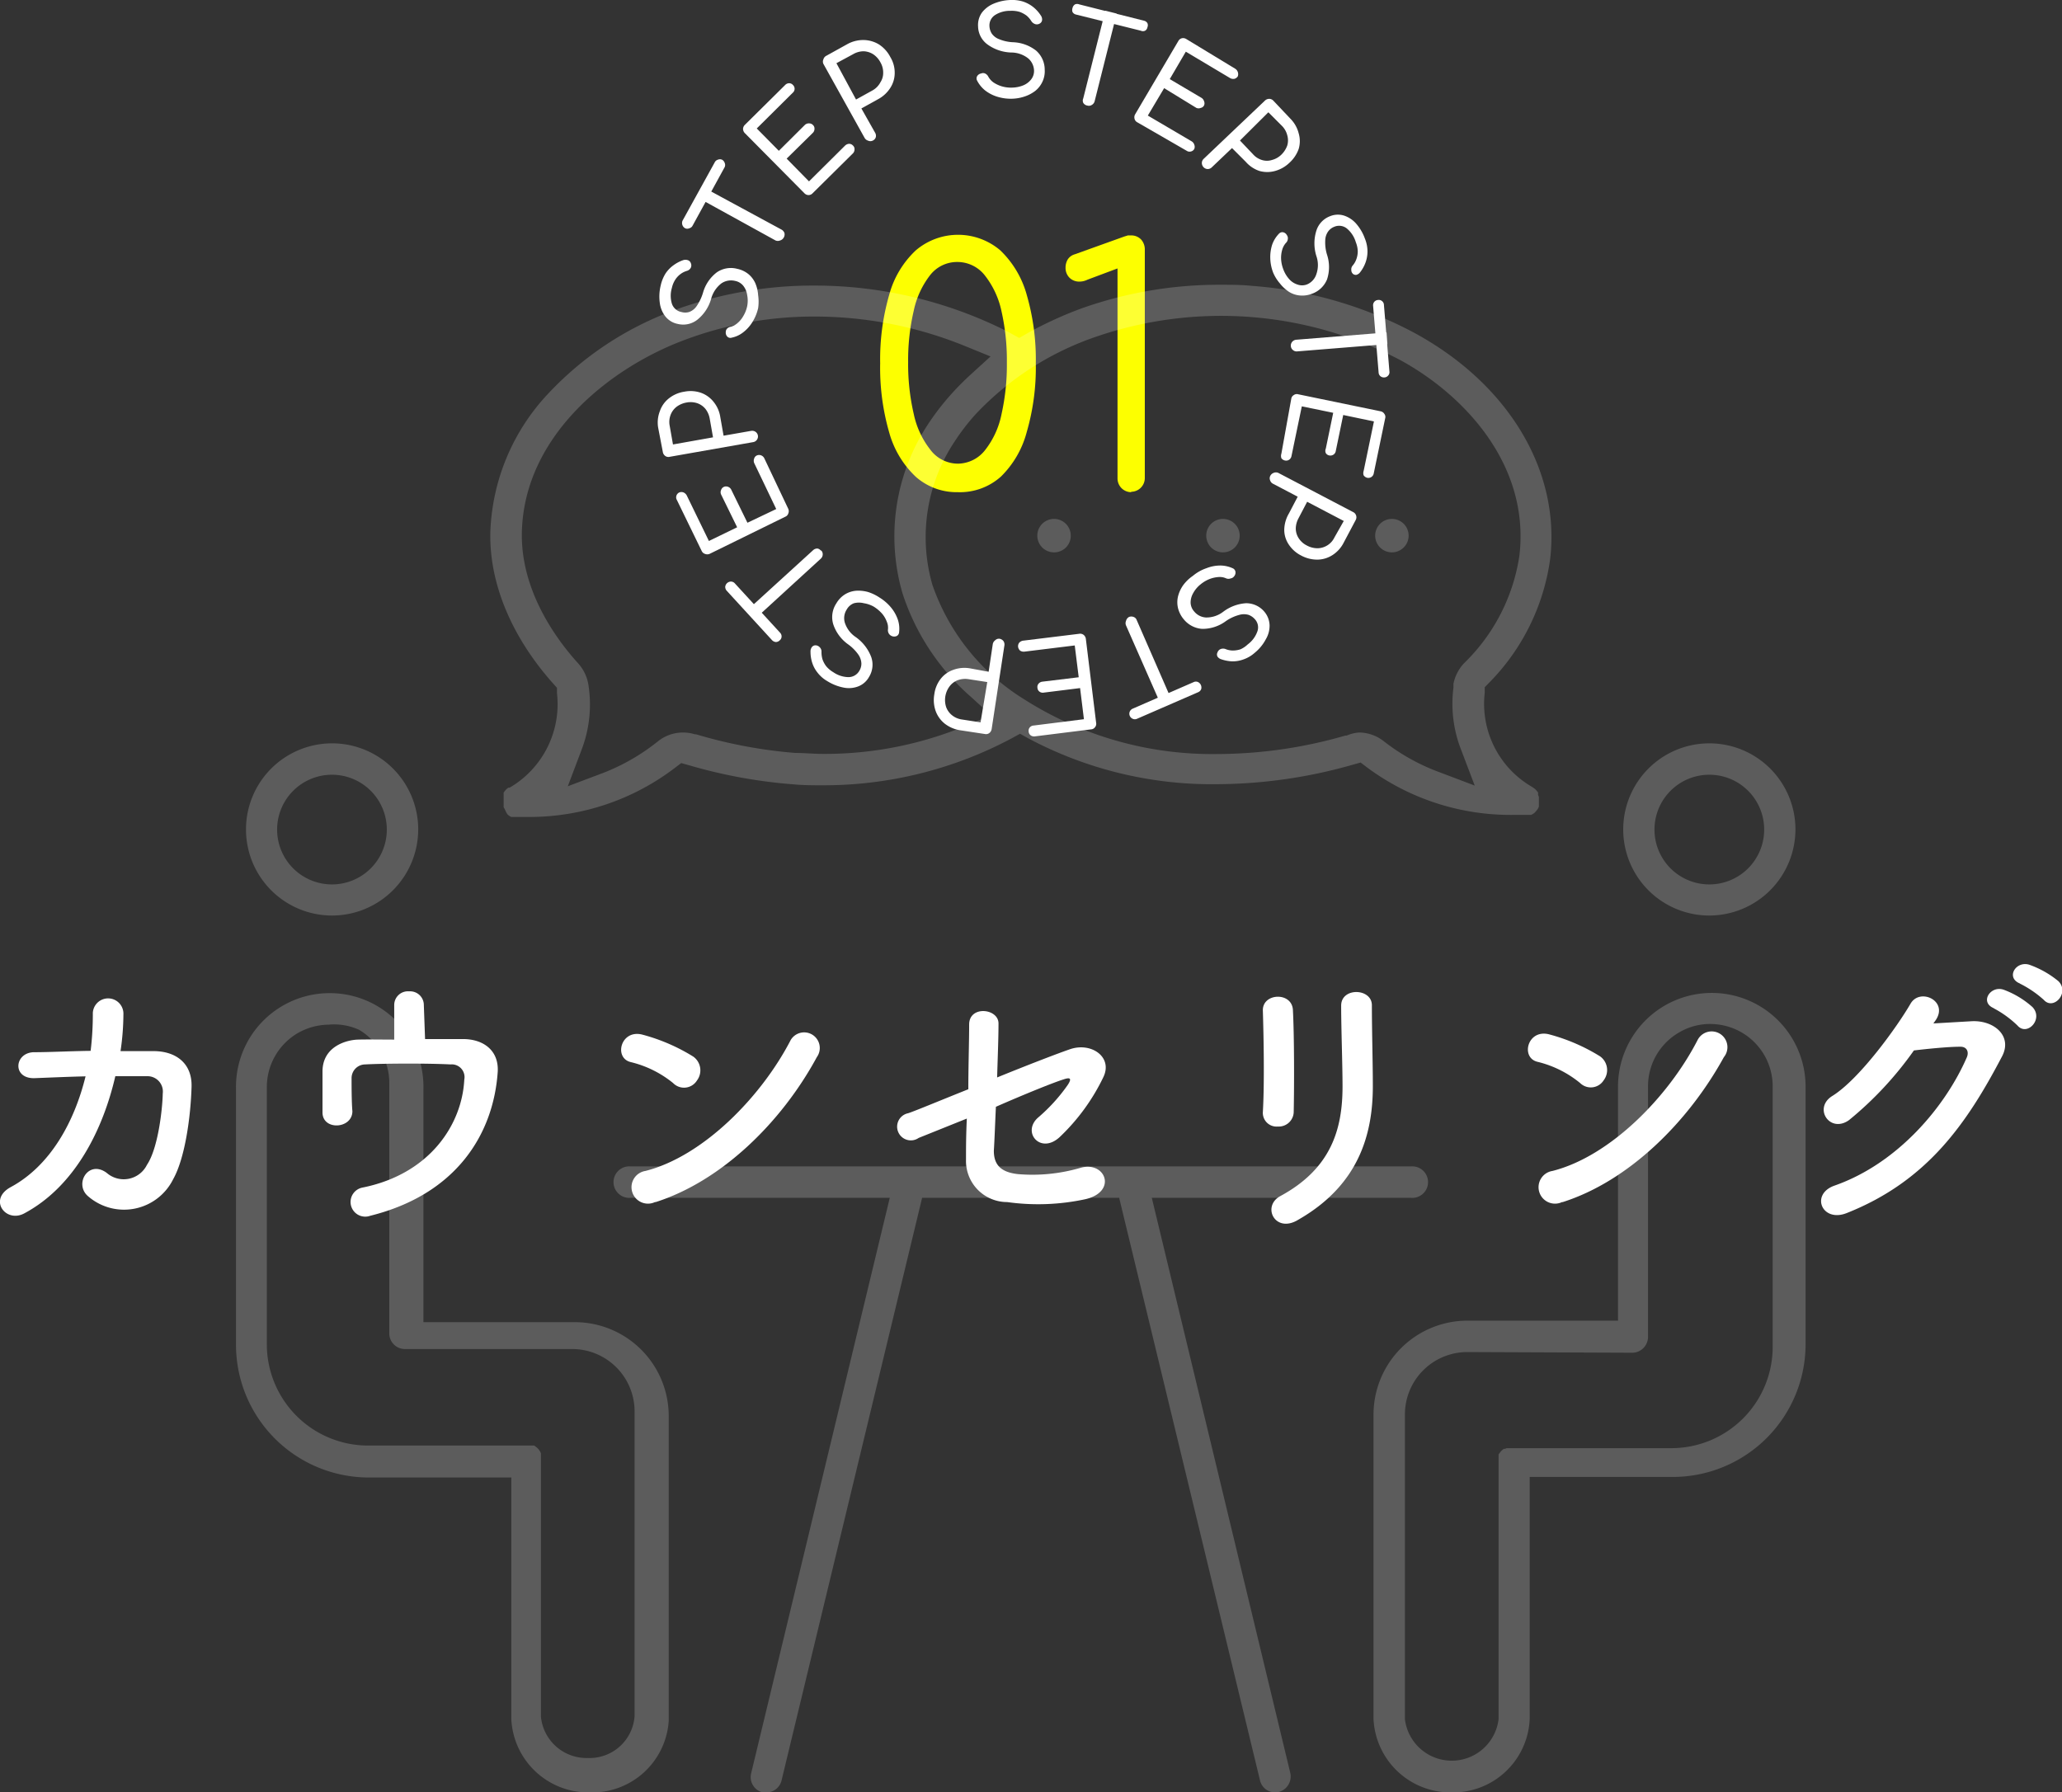 <svg xmlns="http://www.w3.org/2000/svg" viewBox="0 0 150.38 130.74"><rect x="0" y="0" width="150.38" height="130.74" fill="#333333" stroke="none"/><defs><style>.cls-1{fill:#fff;}.cls-2{fill:#fdff00;}.cls-3{opacity:0.2;}</style></defs><g id="レイヤー_2" data-name="レイヤー 2"><g id="ご利用の流れ"><path class="cls-1" d="M73.84,7.2a3.3,3.3,0,0,1-1.09-.14,2.74,2.74,0,0,1-.9-.46,2.23,2.23,0,0,1-.59-.72.33.33,0,0,1,0-.32.42.42,0,0,1,.29-.2.37.37,0,0,1,.29,0,.49.49,0,0,1,.23.22,1.27,1.27,0,0,0,.38.43,2.22,2.22,0,0,0,.62.29,2.37,2.37,0,0,0,.76.09,2.29,2.29,0,0,0,.81-.17,1.41,1.41,0,0,0,.57-.44,1,1,0,0,0,.2-.67A1.23,1.23,0,0,0,75,4.27a2,2,0,0,0-1.25-.44A3.09,3.09,0,0,1,72,3.23a1.67,1.67,0,0,1-.67-1.31,1.56,1.56,0,0,1,.28-1,2.08,2.08,0,0,1,.85-.65A3.47,3.47,0,0,1,73.69,0a2.72,2.72,0,0,1,.94.12,2.45,2.45,0,0,1,.73.4,2.58,2.58,0,0,1,.54.6.51.51,0,0,1,.1.34.33.33,0,0,1-.16.25.41.41,0,0,1-.34.05.54.54,0,0,1-.28-.21,1.69,1.69,0,0,0-.35-.41,2,2,0,0,0-.5-.27,2,2,0,0,0-.68-.08,2,2,0,0,0-1.11.3.9.9,0,0,0-.42.83,1.11,1.11,0,0,0,.17.53,1.14,1.14,0,0,0,.54.41,3,3,0,0,0,1,.22,2.91,2.91,0,0,1,1.69.61,1.85,1.85,0,0,1,.63,1.4,1.78,1.78,0,0,1-.17.88,1.86,1.86,0,0,1-.52.66,2.64,2.64,0,0,1-.78.41A3.13,3.13,0,0,1,73.84,7.2Z"/><path class="cls-1" d="M78.47,1.06a.39.39,0,0,1-.25-.18.44.44,0,0,1,0-.3.41.41,0,0,1,.18-.26.41.41,0,0,1,.31,0l4.72,1.19a.39.39,0,0,1,.25.18.38.38,0,0,1,0,.3.35.35,0,0,1-.17.25.37.37,0,0,1-.31,0ZM79.3,7.7A.42.42,0,0,1,79,7.5a.4.4,0,0,1,0-.32L80.61.78l.83.21-1.61,6.4a.43.43,0,0,1-.2.26A.38.38,0,0,1,79.3,7.7Z"/><path class="cls-1" d="M82.94,8.92a.39.39,0,0,1-.2-.26.43.43,0,0,1,.05-.33L85.93,3a.41.41,0,0,1,.26-.21.44.44,0,0,1,.33.06L90.06,5a.45.45,0,0,1,.21.25.46.46,0,0,1,0,.32.42.42,0,0,1-.25.18.47.47,0,0,1-.32-.06L86.48,3.77l-1.17,2,2.3,1.36a.44.44,0,0,1,.2.25.39.39,0,0,1,0,.31.34.34,0,0,1-.24.18.41.41,0,0,1-.32,0L84.9,6.43l-1.19,2,3.18,1.87a.44.44,0,0,1,.21.26.41.41,0,0,1,0,.3.37.37,0,0,1-.25.19.38.38,0,0,1-.32-.06Z"/><path class="cls-1" d="M87.77,12.19a.45.45,0,0,1-.12-.31.42.42,0,0,1,.14-.3l4.47-4.25a.45.45,0,0,1,.31-.12.42.42,0,0,1,.3.14l1.24,1.31a2.32,2.32,0,0,1,.6,1.06,2,2,0,0,1,0,1.15,2.48,2.48,0,0,1-.67,1,2.43,2.43,0,0,1-1.05.6,2.11,2.11,0,0,1-1.14,0,2.3,2.3,0,0,1-1-.67l-1-1L88.38,12.2a.42.42,0,0,1-.31.13A.42.42,0,0,1,87.77,12.19Zm2.66-1.94.95,1a1.41,1.41,0,0,0,.65.42,1.21,1.21,0,0,0,.73,0,1.54,1.54,0,0,0,.68-.38,1.76,1.76,0,0,0,.44-.68,1.33,1.33,0,0,0,0-.74,1.49,1.49,0,0,0-.38-.68l-1-1Z"/><path class="cls-1" d="M92.86,19.91a3.15,3.15,0,0,1-.22-1.07,3,3,0,0,1,.14-1,2.2,2.2,0,0,1,.49-.79.33.33,0,0,1,.3-.11.41.41,0,0,1,.28.21.38.38,0,0,1,.07.28.44.44,0,0,1-.14.29,1.26,1.26,0,0,0-.27.5,2.12,2.12,0,0,0-.08.68,2.39,2.39,0,0,0,.16.74,2.23,2.23,0,0,0,.42.71,1.35,1.35,0,0,0,.6.4,1,1,0,0,0,.7,0A1.2,1.2,0,0,0,96,20a2,2,0,0,0,0-1.33,3.09,3.09,0,0,1,0-1.84,1.66,1.66,0,0,1,1-1.06,1.5,1.5,0,0,1,1-.05,2,2,0,0,1,.9.59,3.41,3.41,0,0,1,.64,1.09,2.53,2.53,0,0,1,.19.93,2.38,2.38,0,0,1-.14.81,2.6,2.6,0,0,1-.39.71.5.5,0,0,1-.29.2A.35.35,0,0,1,98.7,20a.37.37,0,0,1-.15-.31.41.41,0,0,1,.1-.32,1.47,1.47,0,0,0,.27-.47,1.69,1.69,0,0,0,.1-.56,1.92,1.92,0,0,0-.14-.67,2.06,2.06,0,0,0-.65-1,.9.9,0,0,0-.92-.13,1,1,0,0,0-.44.33,1.16,1.16,0,0,0-.22.64,3,3,0,0,0,.13,1.07,2.87,2.87,0,0,1,0,1.8,1.86,1.86,0,0,1-1.11,1.05,1.94,1.94,0,0,1-.9.12,1.79,1.79,0,0,1-.79-.28,2.79,2.79,0,0,1-.64-.6A3,3,0,0,1,92.86,19.91Z"/><path class="cls-1" d="M94.14,25.23a.42.42,0,0,1,.1-.3.44.44,0,0,1,.3-.15l6.58-.53.06.85-6.57.53a.41.41,0,0,1-.32-.1A.4.4,0,0,1,94.14,25.23Zm6-2.92a.39.39,0,0,1,.09-.3.39.39,0,0,1,.28-.13.36.36,0,0,1,.29.09.37.37,0,0,1,.13.28l.4,4.85a.35.35,0,0,1-.09.29.38.38,0,0,1-.28.14.42.42,0,0,1-.29-.09.39.39,0,0,1-.13-.28Z"/><path class="cls-1" d="M94.17,29.09a.37.37,0,0,1,.18-.27.37.37,0,0,1,.33-.06l6,1.24a.41.41,0,0,1,.28.19.36.36,0,0,1,.06.32l-.83,4a.4.4,0,0,1-.48.34.44.44,0,0,1-.26-.18.49.49,0,0,1,0-.32l.75-3.61-2.24-.47-.54,2.61a.39.39,0,0,1-.17.28.41.41,0,0,1-.31.06.38.38,0,0,1-.25-.17.41.41,0,0,1,0-.33l.54-2.61-2.29-.47-.75,3.61a.42.42,0,0,1-.17.28.39.39,0,0,1-.3.06.42.42,0,0,1-.27-.17.52.52,0,0,1,0-.33Z"/><path class="cls-1" d="M92.64,34.71a.45.45,0,0,1,.25-.22.43.43,0,0,1,.33,0l5.46,2.86a.42.42,0,0,1,.19.58L98,39.57a2.32,2.32,0,0,1-.81.91,2.09,2.09,0,0,1-1.1.34,2.48,2.48,0,0,1-1.2-.3,2.35,2.35,0,0,1-.9-.8,1.92,1.92,0,0,1-.33-1.09A2.45,2.45,0,0,1,94,37.45l.64-1.22-1.79-.94a.41.41,0,0,1-.22-.25A.39.39,0,0,1,92.64,34.71Zm2.69,1.89-.64,1.22a1.61,1.61,0,0,0-.19.75,1.32,1.32,0,0,0,.22.7,1.5,1.5,0,0,0,.59.52,1.62,1.62,0,0,0,.78.2,1.39,1.39,0,0,0,1.23-.79L98,38Z"/><path class="cls-1" d="M87,42a3.09,3.09,0,0,1,1-.56,2.73,2.73,0,0,1,1-.19,2.2,2.2,0,0,1,.9.2.33.33,0,0,1,.2.25.41.41,0,0,1-.1.34.38.38,0,0,1-.25.15.45.45,0,0,1-.32,0,1.12,1.12,0,0,0-.56-.1,2.21,2.21,0,0,0-.67.15,2.44,2.44,0,0,0-.65.39,2.07,2.07,0,0,0-.53.63,1.38,1.38,0,0,0-.19.69,1,1,0,0,0,.26.65,1.19,1.19,0,0,0,.86.44,2,2,0,0,0,1.26-.42A3.1,3.1,0,0,1,90.87,44a1.73,1.73,0,0,1,1.34.62,1.62,1.62,0,0,1,.38,1,1.93,1.93,0,0,1-.27,1,3.19,3.19,0,0,1-.82,1,2.41,2.41,0,0,1-.82.48,2.3,2.3,0,0,1-.81.14,2.76,2.76,0,0,1-.8-.15.5.5,0,0,1-.28-.2.32.32,0,0,1,0-.3.4.4,0,0,1,.24-.25.5.5,0,0,1,.34,0,1.45,1.45,0,0,0,.54.11,1.87,1.87,0,0,0,.56-.09A1.91,1.91,0,0,0,91,47a2,2,0,0,0,.69-.92.87.87,0,0,0-.17-.91,1.13,1.13,0,0,0-.46-.32,1.21,1.21,0,0,0-.68,0,3.12,3.12,0,0,0-1,.47,2.85,2.85,0,0,1-1.71.55,1.89,1.89,0,0,1-1.35-.71,2,2,0,0,1-.41-.81,1.84,1.84,0,0,1,0-.84,2.47,2.47,0,0,1,.36-.8A2.94,2.94,0,0,1,87,42Z"/><path class="cls-1" d="M82.34,45a.47.47,0,0,1,.33,0,.37.37,0,0,1,.23.23l2.64,6.05-.78.34-2.64-6a.42.42,0,0,1,0-.33A.45.45,0,0,1,82.34,45Zm4.72,4.75a.37.37,0,0,1,.31,0,.44.44,0,0,1,.23.52.4.4,0,0,1-.22.22l-4.46,1.94a.38.38,0,0,1-.31,0,.4.4,0,0,1,0-.74Z"/><path class="cls-1" d="M78.7,46.23a.41.41,0,0,1,.33.08.44.44,0,0,1,.16.29l.75,6.12a.38.38,0,0,1-.08.32.37.37,0,0,1-.29.16l-4.08.51a.43.43,0,0,1-.32-.07.37.37,0,0,1-.15-.28.37.37,0,0,1,.08-.3.4.4,0,0,1,.29-.14l3.66-.46-.28-2.27-2.65.33a.4.4,0,0,1-.31-.07.37.37,0,0,1-.15-.28.37.37,0,0,1,.08-.3.43.43,0,0,1,.29-.15l2.64-.32-.29-2.32-3.66.45a.48.48,0,0,1-.32-.07.46.46,0,0,1-.15-.27.42.42,0,0,1,.08-.31.48.48,0,0,1,.29-.15Z"/><path class="cls-1" d="M72.89,46.59a.46.46,0,0,1,.29.17.44.44,0,0,1,.07.32l-.93,6.1a.46.46,0,0,1-.17.29.4.4,0,0,1-.32.07l-1.78-.27a2.45,2.45,0,0,1-1.13-.47,2.09,2.09,0,0,1-.68-.93,2.39,2.39,0,0,1-.1-1.23,2.3,2.3,0,0,1,.46-1.12,2,2,0,0,1,.92-.66,2.36,2.36,0,0,1,1.22-.11L72.1,49l.3-2a.43.43,0,0,1,.17-.29A.39.39,0,0,1,72.89,46.59ZM72,49.75l-1.36-.21a1.56,1.56,0,0,0-.78.07,1.33,1.33,0,0,0-.59.43A1.67,1.67,0,0,0,69,51.57a1.36,1.36,0,0,0,.43.6,1.47,1.47,0,0,0,.72.31l1.36.21Z"/><path class="cls-1" d="M64.15,43.59a3.39,3.39,0,0,1,.83.72,2.82,2.82,0,0,1,.5.89,2.08,2.08,0,0,1,.09.92.33.33,0,0,1-.17.27.46.46,0,0,1-.58-.18.47.47,0,0,1-.06-.31,1.12,1.12,0,0,0-.09-.56,1.91,1.91,0,0,0-.35-.59,2.74,2.74,0,0,0-.58-.49A2.12,2.12,0,0,0,63,44a1.44,1.44,0,0,0-.72,0,1,1,0,0,0-.53.46,1.16,1.16,0,0,0-.14.95,2,2,0,0,0,.8,1.06,3.15,3.15,0,0,1,1.13,1.46,1.7,1.7,0,0,1-.17,1.46,1.52,1.52,0,0,1-.79.68,1.91,1.91,0,0,1-1.07.08,3.51,3.51,0,0,1-1.18-.47,2.42,2.42,0,0,1-.71-.62,2.25,2.25,0,0,1-.39-.73,2.61,2.61,0,0,1-.12-.79.51.51,0,0,1,.1-.34.33.33,0,0,1,.28-.13.44.44,0,0,1,.3.15.42.42,0,0,1,.12.32,1.9,1.9,0,0,0,.07.54,1.79,1.79,0,0,0,.27.51,1.94,1.94,0,0,0,.52.44,2,2,0,0,0,1.09.36.91.91,0,0,0,.81-.46,1,1,0,0,0,.15-.54,1.23,1.23,0,0,0-.22-.64,3.18,3.18,0,0,0-.76-.76,2.93,2.93,0,0,1-1.07-1.45A1.81,1.81,0,0,1,61,44a1.87,1.87,0,0,1,.63-.65,1.84,1.84,0,0,1,.8-.26,2.61,2.61,0,0,1,.87.09A3.3,3.3,0,0,1,64.15,43.59Z"/><path class="cls-1" d="M56.89,46.15a.38.38,0,0,1,.11.29.36.36,0,0,1-.14.27.39.39,0,0,1-.28.12.44.44,0,0,1-.28-.14L53,43.09a.42.42,0,0,1-.11-.29.43.43,0,0,1,.42-.38.39.39,0,0,1,.28.13Zm3-6a.4.4,0,0,1,.11.3.43.43,0,0,1-.14.3L55,45.2l-.57-.63,4.87-4.44a.45.45,0,0,1,.31-.12A.37.37,0,0,1,59.86,40.16Z"/><path class="cls-1" d="M57.49,37.12a.42.42,0,0,1,0,.33.37.37,0,0,1-.22.24L51.75,40.4a.45.45,0,0,1-.34,0,.4.4,0,0,1-.24-.22l-1.8-3.7a.39.39,0,0,1,.17-.56.42.42,0,0,1,.31,0,.48.48,0,0,1,.24.23l1.61,3.31,2.06-1-1.17-2.39a.39.39,0,0,1,0-.33.37.37,0,0,1,.21-.23.39.39,0,0,1,.3,0,.42.42,0,0,1,.24.23l1.17,2.39,2.1-1L55,33.77a.45.45,0,0,1,0-.32.35.35,0,0,1,.2-.23.4.4,0,0,1,.32,0,.43.43,0,0,1,.23.23Z"/><path class="cls-1" d="M55.27,31.75a.42.42,0,0,1-.35.5l-6.08,1.07a.39.39,0,0,1-.32-.06.44.44,0,0,1-.18-.29L48,31.2A2.27,2.27,0,0,1,48.12,30a2,2,0,0,1,.66-.94,2.38,2.38,0,0,1,1.13-.49,2.33,2.33,0,0,1,1.21.08,2.07,2.07,0,0,1,.92.66,2.3,2.3,0,0,1,.49,1.11l.24,1.36,2-.35a.44.44,0,0,1,.32.06A.42.42,0,0,1,55.27,31.75ZM52,31.9l-.24-1.36a1.58,1.58,0,0,0-.31-.71,1.34,1.34,0,0,0-.6-.42,1.56,1.56,0,0,0-.78-.05,1.72,1.72,0,0,0-.74.32,1.36,1.36,0,0,0-.43.6,1.46,1.46,0,0,0-.06.78l.24,1.36Z"/><path class="cls-1" d="M55.29,22.48a3.31,3.31,0,0,1-.41,1,2.78,2.78,0,0,1-.68.76,2,2,0,0,1-.84.39.31.31,0,0,1-.31-.07.41.41,0,0,1-.12-.33A.39.39,0,0,1,53,24a.47.47,0,0,1,.27-.16,1.21,1.21,0,0,0,.51-.27,1.87,1.87,0,0,0,.43-.52,2.34,2.34,0,0,0,.28-.71,2.1,2.1,0,0,0,0-.82,1.39,1.39,0,0,0-.28-.67,1,1,0,0,0-.6-.36,1.25,1.25,0,0,0-1,.18,2.11,2.11,0,0,0-.74,1.1,3,3,0,0,1-1,1.54,1.66,1.66,0,0,1-1.43.32,1.53,1.53,0,0,1-.9-.53,2,2,0,0,1-.42-1,3.4,3.4,0,0,1,.06-1.26,2.84,2.84,0,0,1,.35-.88,2.33,2.33,0,0,1,.57-.6,2.7,2.7,0,0,1,.71-.38.55.55,0,0,1,.36,0,.34.34,0,0,1,.21.21.41.41,0,0,1,0,.34.47.47,0,0,1-.26.22,1.49,1.49,0,0,0-.49.24,1.57,1.57,0,0,0-.39.42A1.81,1.81,0,0,0,49,21a2,2,0,0,0,0,1.15.91.91,0,0,0,.7.61,1,1,0,0,0,.55,0,1.12,1.12,0,0,0,.54-.41,3.48,3.48,0,0,0,.48-1,2.84,2.84,0,0,1,1-1.48,1.81,1.81,0,0,1,1.5-.26,1.9,1.9,0,0,1,.82.39,1.84,1.84,0,0,1,.5.67,2.64,2.64,0,0,1,.2.86A3.27,3.27,0,0,1,55.29,22.48Z"/><path class="cls-1" d="M50.51,16.46a.37.37,0,0,1-.24.19.36.36,0,0,1-.3,0,.41.41,0,0,1-.2-.23.44.44,0,0,1,0-.31l2.35-4.26a.37.37,0,0,1,.23-.2.39.39,0,0,1,.31,0,.42.42,0,0,1,.19.23.38.38,0,0,1,0,.31Zm6.64.88a.44.44,0,0,1-.26.2.43.43,0,0,1-.33,0l-5.77-3.18.41-.75L57,16.75a.47.47,0,0,1,.21.25A.45.45,0,0,1,57.15,17.34Z"/><path class="cls-1" d="M59.27,14.09a.41.41,0,0,1-.3.14.43.43,0,0,1-.31-.14L54.32,9.71a.45.45,0,0,1-.13-.3.43.43,0,0,1,.14-.31l2.92-2.89a.42.42,0,0,1,.29-.14.37.37,0,0,1,.29.13.38.38,0,0,1,.12.28.38.38,0,0,1-.14.29l-2.62,2.6L56.8,11l1.89-1.88A.41.41,0,0,1,59,9a.38.38,0,0,1,.29.12.35.35,0,0,1,.11.28.41.41,0,0,1-.13.3l-1.9,1.87L59,13.23l2.62-2.6a.47.47,0,0,1,.3-.14.38.38,0,0,1,.28.12.35.35,0,0,1,.12.29.41.41,0,0,1-.13.3Z"/><path class="cls-1" d="M63.64,10.26a.39.39,0,0,1-.33,0,.44.44,0,0,1-.26-.21l-3-5.39a.39.39,0,0,1,0-.33.41.41,0,0,1,.21-.26l1.57-.87A2.39,2.39,0,0,1,63,2.92a2.2,2.2,0,0,1,1.1.32,2.4,2.4,0,0,1,.83.92,2.19,2.19,0,0,1,.32,1.16,2,2,0,0,1-.32,1.09,2.41,2.41,0,0,1-.9.83l-1.21.67,1,1.77a.43.43,0,0,1,.05.33A.4.4,0,0,1,63.64,10.26Zm-1.21-3,1.21-.67A1.46,1.46,0,0,0,64.21,6a1.24,1.24,0,0,0,.2-.7,1.46,1.46,0,0,0-.2-.75,1.59,1.59,0,0,0-.54-.6A1.41,1.41,0,0,0,63,3.74a1.52,1.52,0,0,0-.76.2L61,4.61Z"/><path class="cls-2" d="M69.85,35.9a4.5,4.5,0,0,1-3.06-1.12,7,7,0,0,1-1.94-3.23,17,17,0,0,1-.66-5.05,16.92,16.92,0,0,1,.66-5,6.9,6.9,0,0,1,1.94-3.24,4.75,4.75,0,0,1,6.16,0,7.11,7.11,0,0,1,1.93,3.25,16.88,16.88,0,0,1,.66,5,16.83,16.83,0,0,1-.66,5A7.07,7.07,0,0,1,73,34.76,4.48,4.48,0,0,1,69.85,35.9Zm0-2.08a2.55,2.55,0,0,0,2-1,6.21,6.21,0,0,0,1.19-2.61,16.46,16.46,0,0,0,.39-3.76,16.28,16.28,0,0,0-.39-3.74,6.35,6.35,0,0,0-1.2-2.6,2.54,2.54,0,0,0-2-1,2.49,2.49,0,0,0-2,.95,6.35,6.35,0,0,0-1.2,2.6,15.83,15.83,0,0,0-.41,3.75,16.06,16.06,0,0,0,.41,3.79,6.3,6.3,0,0,0,1.2,2.59A2.52,2.52,0,0,0,69.85,33.82Z"/><path class="cls-2" d="M82.5,35.9a1,1,0,0,1-1-1V19.58l-2.19.82a1.32,1.32,0,0,1-.57.14,1,1,0,0,1-.75-.29,1,1,0,0,1-.28-.71,1.16,1.16,0,0,1,.15-.6.89.89,0,0,1,.52-.39L82,17.25l.26-.08.22,0a1,1,0,0,1,.74.3,1.08,1.08,0,0,1,.27.75V34.87a1,1,0,0,1-1,1Z"/><path class="cls-1" d="M2.57,78.64c-1.68.09-1.55-1.82-.14-1.89,1.19,0,2.66-.08,4.18-.1a22.07,22.07,0,0,0,.16-2.77A1.11,1.11,0,1,1,9,74a18.69,18.69,0,0,1-.21,2.67c.86,0,1.68,0,2.41,0,1.64,0,2.82.9,2.77,2.6-.06,2.12-.46,5.17-1.34,6.74a4,4,0,0,1-6.19,1.26c-1.07-.88,0-2.71,1.34-1.72a1.89,1.89,0,0,0,2.94-.59c.82-1.22,1.13-4.11,1.15-5.2A1.12,1.12,0,0,0,10.7,78.5c-.65,0-1.45,0-2.29,0-.88,3.82-2.9,8-6.63,10-1.35.74-2.67-1-1-1.91,2.88-1.55,4.64-4.74,5.46-8.08C4.93,78.54,3.62,78.6,2.57,78.64Z"/><path class="cls-1" d="M31,75.79c1,0,1.94,0,2.76,0,1.51,0,2.62.84,2.54,2.37C36,82.68,33.32,87.11,27,88.68a1.07,1.07,0,1,1-.55-2.06c4.94-1,7.25-4.64,7.41-7.87a.93.93,0,0,0-1-1.11c-1.72-.09-5-.07-6.22,0a1,1,0,0,0-1,1c0,.5,0,1.78.06,2.41,0,1.3-2.16,1.43-2.18.11,0-.61,0-2,0-3,0-1.85,1.77-2.31,2.59-2.33s1.72,0,2.64,0c0-.82,0-2,0-2.52a1,1,0,0,1,1.09-1,1,1,0,0,1,1.07,1Z"/><path class="cls-1" d="M49.09,79A7.79,7.79,0,0,0,46,77.47c-1.26-.3-.73-2.42.86-2a13.69,13.69,0,0,1,3.7,1.6,1.23,1.23,0,0,1,.27,1.74A1.11,1.11,0,0,1,49.09,79Zm-1.3,8.67a1.2,1.2,0,1,1-.72-2.26c4.22-1.07,8.46-5.42,10.59-9.54a1.14,1.14,0,1,1,1.91,1.24C57,81.86,52.62,86.16,47.79,87.69Z"/><path class="cls-1" d="M67,83a1,1,0,1,1-.77-1.8c.42-.13,2.24-.89,4.39-1.75,0-1.72.06-3.46.06-4.72,0-1.41,2.14-1.18,2.14-.08s-.06,2.52-.1,3.94c2.16-.88,4.28-1.7,5.29-2.05,1.55-.55,3.15.54,2.47,2a14.9,14.9,0,0,1-3.21,4.41c-1.38,1.26-2.75-.34-1.59-1.41a12.7,12.7,0,0,0,2.18-2.39c.38-.57.1-.55-.29-.42-.74.23-2.82,1.07-4.94,2-.06,1.28-.1,2.44-.15,3.21,0,1,.49,1.56,1.75,1.7a12.48,12.48,0,0,0,4.51-.44c1.87-.59,2.79,1.72.42,2.27a16.34,16.34,0,0,1-5.71.21,3,3,0,0,1-3-3.09c0-.73,0-1.78.06-3Z"/><path class="cls-1" d="M93.19,82.17A1,1,0,0,1,92.1,81.1c.12-2.08.06-5.37,0-7.37-.06-1.3,2.1-1.41,2.19-.08.1,1.89.1,5.48.06,7.43A1.09,1.09,0,0,1,93.19,82.17Zm.17,5.08c3.71-2,4.55-4.87,4.55-8,0-1.63-.1-4.24-.1-5.9,0-1.36,2.27-1.28,2.24,0,0,1.79.07,4.14.07,5.88,0,3.61-1.09,7.25-5.44,9.74C93,90,92,88,93.36,87.25Z"/><path class="cls-1" d="M115.24,79a7.79,7.79,0,0,0-3.11-1.55c-1.26-.3-.73-2.42.86-2a13.69,13.69,0,0,1,3.7,1.6,1.23,1.23,0,0,1,.27,1.74A1.11,1.11,0,0,1,115.24,79Zm-1.3,8.67a1.2,1.2,0,1,1-.72-2.26c4.22-1.07,8.46-5.42,10.58-9.54a1.15,1.15,0,1,1,1.92,1.24C123.11,81.86,118.77,86.16,113.94,87.69Z"/><path class="cls-1" d="M141,74.65l2.78-.16c1.61-.09,3,1.05,2.24,2.54-2.56,4.89-5.46,9.13-11.36,11.46-1.78.69-2.64-1.36-.9-2,4.66-1.62,8.13-5.8,9.68-9.37.17-.4,0-.79-.5-.77-.89,0-2.42.16-3.36.27a25.57,25.57,0,0,1-4.73,5.08c-1.4,1-2.64-.88-1.22-1.76,2-1.24,4.75-5.08,5.71-6.74.7-1.18,2.8-.17,1.81,1.24Zm4.41-1.11c-1.07-.44-.23-1.7.74-1.34a6.55,6.55,0,0,1,2.08,1.26c.82.88-.4,2.16-1.1,1.34A7.55,7.55,0,0,0,145.39,73.54Zm1.91-1.8c-1.07-.42-.31-1.68.68-1.37a7,7,0,0,1,2.12,1.2c.84.84-.36,2.16-1.07,1.36A7.71,7.71,0,0,0,147.3,71.74Z"/><g class="cls-3"><path class="cls-1" d="M105.88,130.74a5.62,5.62,0,0,1-5.71-5.34l0-22.23A6.85,6.85,0,0,1,107,96.33l11,0v-17a6.84,6.84,0,1,1,13.68-.13V98.06a9.69,9.69,0,0,1-9.66,9.67l-10.46,0,0,17.65A5.59,5.59,0,0,1,105.88,130.74ZM107,98.62a4.55,4.55,0,0,0-4.54,4.55V125.4a3.44,3.44,0,0,0,6.83,0l0-18.76v-.11l0-.12,0-.13,0-.1,0-.09.07-.1.07-.09.07-.08.08-.07.09-.07.08,0,.13-.05.1,0,.09,0,.12,0h.1l11.6,0a7.39,7.39,0,0,0,7.39-7.38V79.28a4.55,4.55,0,0,0-2.31-4,4.6,4.6,0,0,0-2.24-.59,4.45,4.45,0,0,0-2.33.65,4.53,4.53,0,0,0-2.21,4V97.52a1.17,1.17,0,0,1-.34.81,1.14,1.14,0,0,1-.81.34Z"/><path class="cls-1" d="M43,130.74a5.62,5.62,0,0,1-5.71-5.34V107.77l-10.43,0a9.69,9.69,0,0,1-9.65-9.67V79.28a6.83,6.83,0,0,1,6.83-6.84,6.83,6.83,0,0,1,6.84,7l0,17,11.05,0a6.85,6.85,0,0,1,6.84,6.84v22.24A5.59,5.59,0,0,1,43,130.74Zm-19-56a4.63,4.63,0,0,0-2.24.59,4.56,4.56,0,0,0-2.3,4V98.06a7.39,7.39,0,0,0,7.38,7.38l11.56,0h.11l.11,0,.13,0,.1,0,.1,0,.08.05.09.07.08.07.07.07.07.1.06.09.05.12,0,.11,0,.11v19a3.34,3.34,0,0,0,3.42,3,3.29,3.29,0,0,0,3.41-3.06l0-22.22a4.55,4.55,0,0,0-4.55-4.55l-12.19,0a1.14,1.14,0,0,1-1.15-1.15l0-18.21a4.51,4.51,0,0,0-2.21-3.93A4.46,4.46,0,0,0,24.07,74.73Z"/><path class="cls-1" d="M38.62,59.59c-.3,0-.6,0-.9,0h-.11l-.12,0-.08,0-.13,0-.09-.05a.94.94,0,0,1-.18-.14l0,0-.08-.12h0L36.8,59l-.07-.12,0-.11,0-.09,0-.11v-.35l0-.09,0-.13,0-.1,0-.08a1.24,1.24,0,0,1,.28-.32l.08-.05.08,0a7.05,7.05,0,0,0,3.45-6.89l0-.39-.26-.29c-3.06-3.42-4.69-7.36-4.6-11.07A15.51,15.51,0,0,1,40,28.69a23.8,23.8,0,0,1,9-6,29.32,29.32,0,0,1,10.4-1.86,31.17,31.17,0,0,1,14.13,3.38l.8.44.61-.35a27.69,27.69,0,0,1,4.06-1.85,30,30,0,0,1,10-1.68c.76,0,1.53,0,2.29.08a29.76,29.76,0,0,1,11.86,3.43C110,28,113.81,34.32,113.05,40.79a15.91,15.91,0,0,1-4.49,9.05l-.28.29,0,.41a7,7,0,0,0,3.44,6.85l.15.1.09.07a1.64,1.64,0,0,1,.21.25l0,.08,0,.08.06.17,0,.1v.36l0,.12,0,.12-.09.18-.12.15-.07.08a.86.86,0,0,1-.17.13l-.12.06-.09,0-.1,0-.12,0-.2,0h0l-.83,0A17.54,17.54,0,0,1,99.73,56l-.5-.38-.61.17a36.54,36.54,0,0,1-9.83,1.41A28.46,28.46,0,0,1,75,53.86l-.61-.34-.6.33A29.13,29.13,0,0,1,60,57.28c-.71,0-1.43,0-2.15-.07a37.15,37.15,0,0,1-7.56-1.38l-.61-.17-.5.38A17.48,17.48,0,0,1,38.62,59.59Zm20.86-36.5a26.77,26.77,0,0,0-9.59,1.72c-5.35,2-11.66,6.92-11.83,14-.1,4.27,2.52,7.83,4.09,9.56A3.06,3.06,0,0,1,42.92,50a9.22,9.22,0,0,1-.51,4.7l-1,2.65,2.65-1A15.18,15.18,0,0,0,48,54.06a2.91,2.91,0,0,1,1.81-.63,2.8,2.8,0,0,1,.86.13l.09,0A35,35,0,0,0,58,54.92c.66,0,1.33.07,2,.07a26.81,26.81,0,0,0,10.46-2.06l1.82-.76-1.46-1.33a16.94,16.94,0,0,1-5-7.56,14.85,14.85,0,0,1,1.87-12.35,18.44,18.44,0,0,1,1.71-2.21c.42-.47.89-.94,1.38-1.39L72.24,26l-1.84-.75A29.1,29.1,0,0,0,59.48,23.09ZM99.1,53.43a2.93,2.93,0,0,1,1.81.63,15,15,0,0,0,4,2.24l2.64,1-1-2.63a9.2,9.2,0,0,1-.55-4.52l0-.08v-.2a3.08,3.08,0,0,1,.74-1.46l.07-.07a13.75,13.75,0,0,0,4-7.82c.77-6.6-4-11.69-8.68-14.25a28.09,28.09,0,0,0-22.25-1.69,21.62,21.62,0,0,0-8.76,5.67,15.9,15.9,0,0,0-1.49,1.94A12.57,12.57,0,0,0,68,42.66,15.93,15.93,0,0,0,74.68,51a25.54,25.54,0,0,0,14.11,4,33.86,33.86,0,0,0,9.34-1.35h0l.09,0A2.8,2.8,0,0,1,99.1,53.43Z"/><path class="cls-1" d="M89.19,40.29a1.22,1.22,0,1,1,1.22-1.22A1.22,1.22,0,0,1,89.19,40.29Z"/><path class="cls-1" d="M101.51,40.29a1.22,1.22,0,1,1,1.22-1.22A1.22,1.22,0,0,1,101.51,40.29Z"/><path class="cls-1" d="M76.88,40.29a1.22,1.22,0,1,1,1.21-1.22A1.21,1.21,0,0,1,76.88,40.29Z"/><path class="cls-1" d="M93,130.74a1.13,1.13,0,0,1-1.11-.88L81.62,87.37H67.25L57,129.86a1.13,1.13,0,0,1-1.11.88l-.27,0a1.15,1.15,0,0,1-.84-1.39L64.89,87.37H46a1.15,1.15,0,1,1,0-2.29h56.89a1.15,1.15,0,1,1,0,2.29H84L94.1,129.32a1.17,1.17,0,0,1-.85,1.39Z"/><path class="cls-1" d="M24.21,66.78A6.28,6.28,0,1,1,30.5,60.5,6.29,6.29,0,0,1,24.21,66.78Zm0-10.27a4,4,0,1,0,4,4A4,4,0,0,0,24.21,56.51Z"/><path class="cls-1" d="M124.66,66.78a6.28,6.28,0,1,1,6.28-6.28A6.29,6.29,0,0,1,124.66,66.78Zm0-10.27a4,4,0,1,0,4,4A4,4,0,0,0,124.66,56.51Z"/></g></g></g></svg>